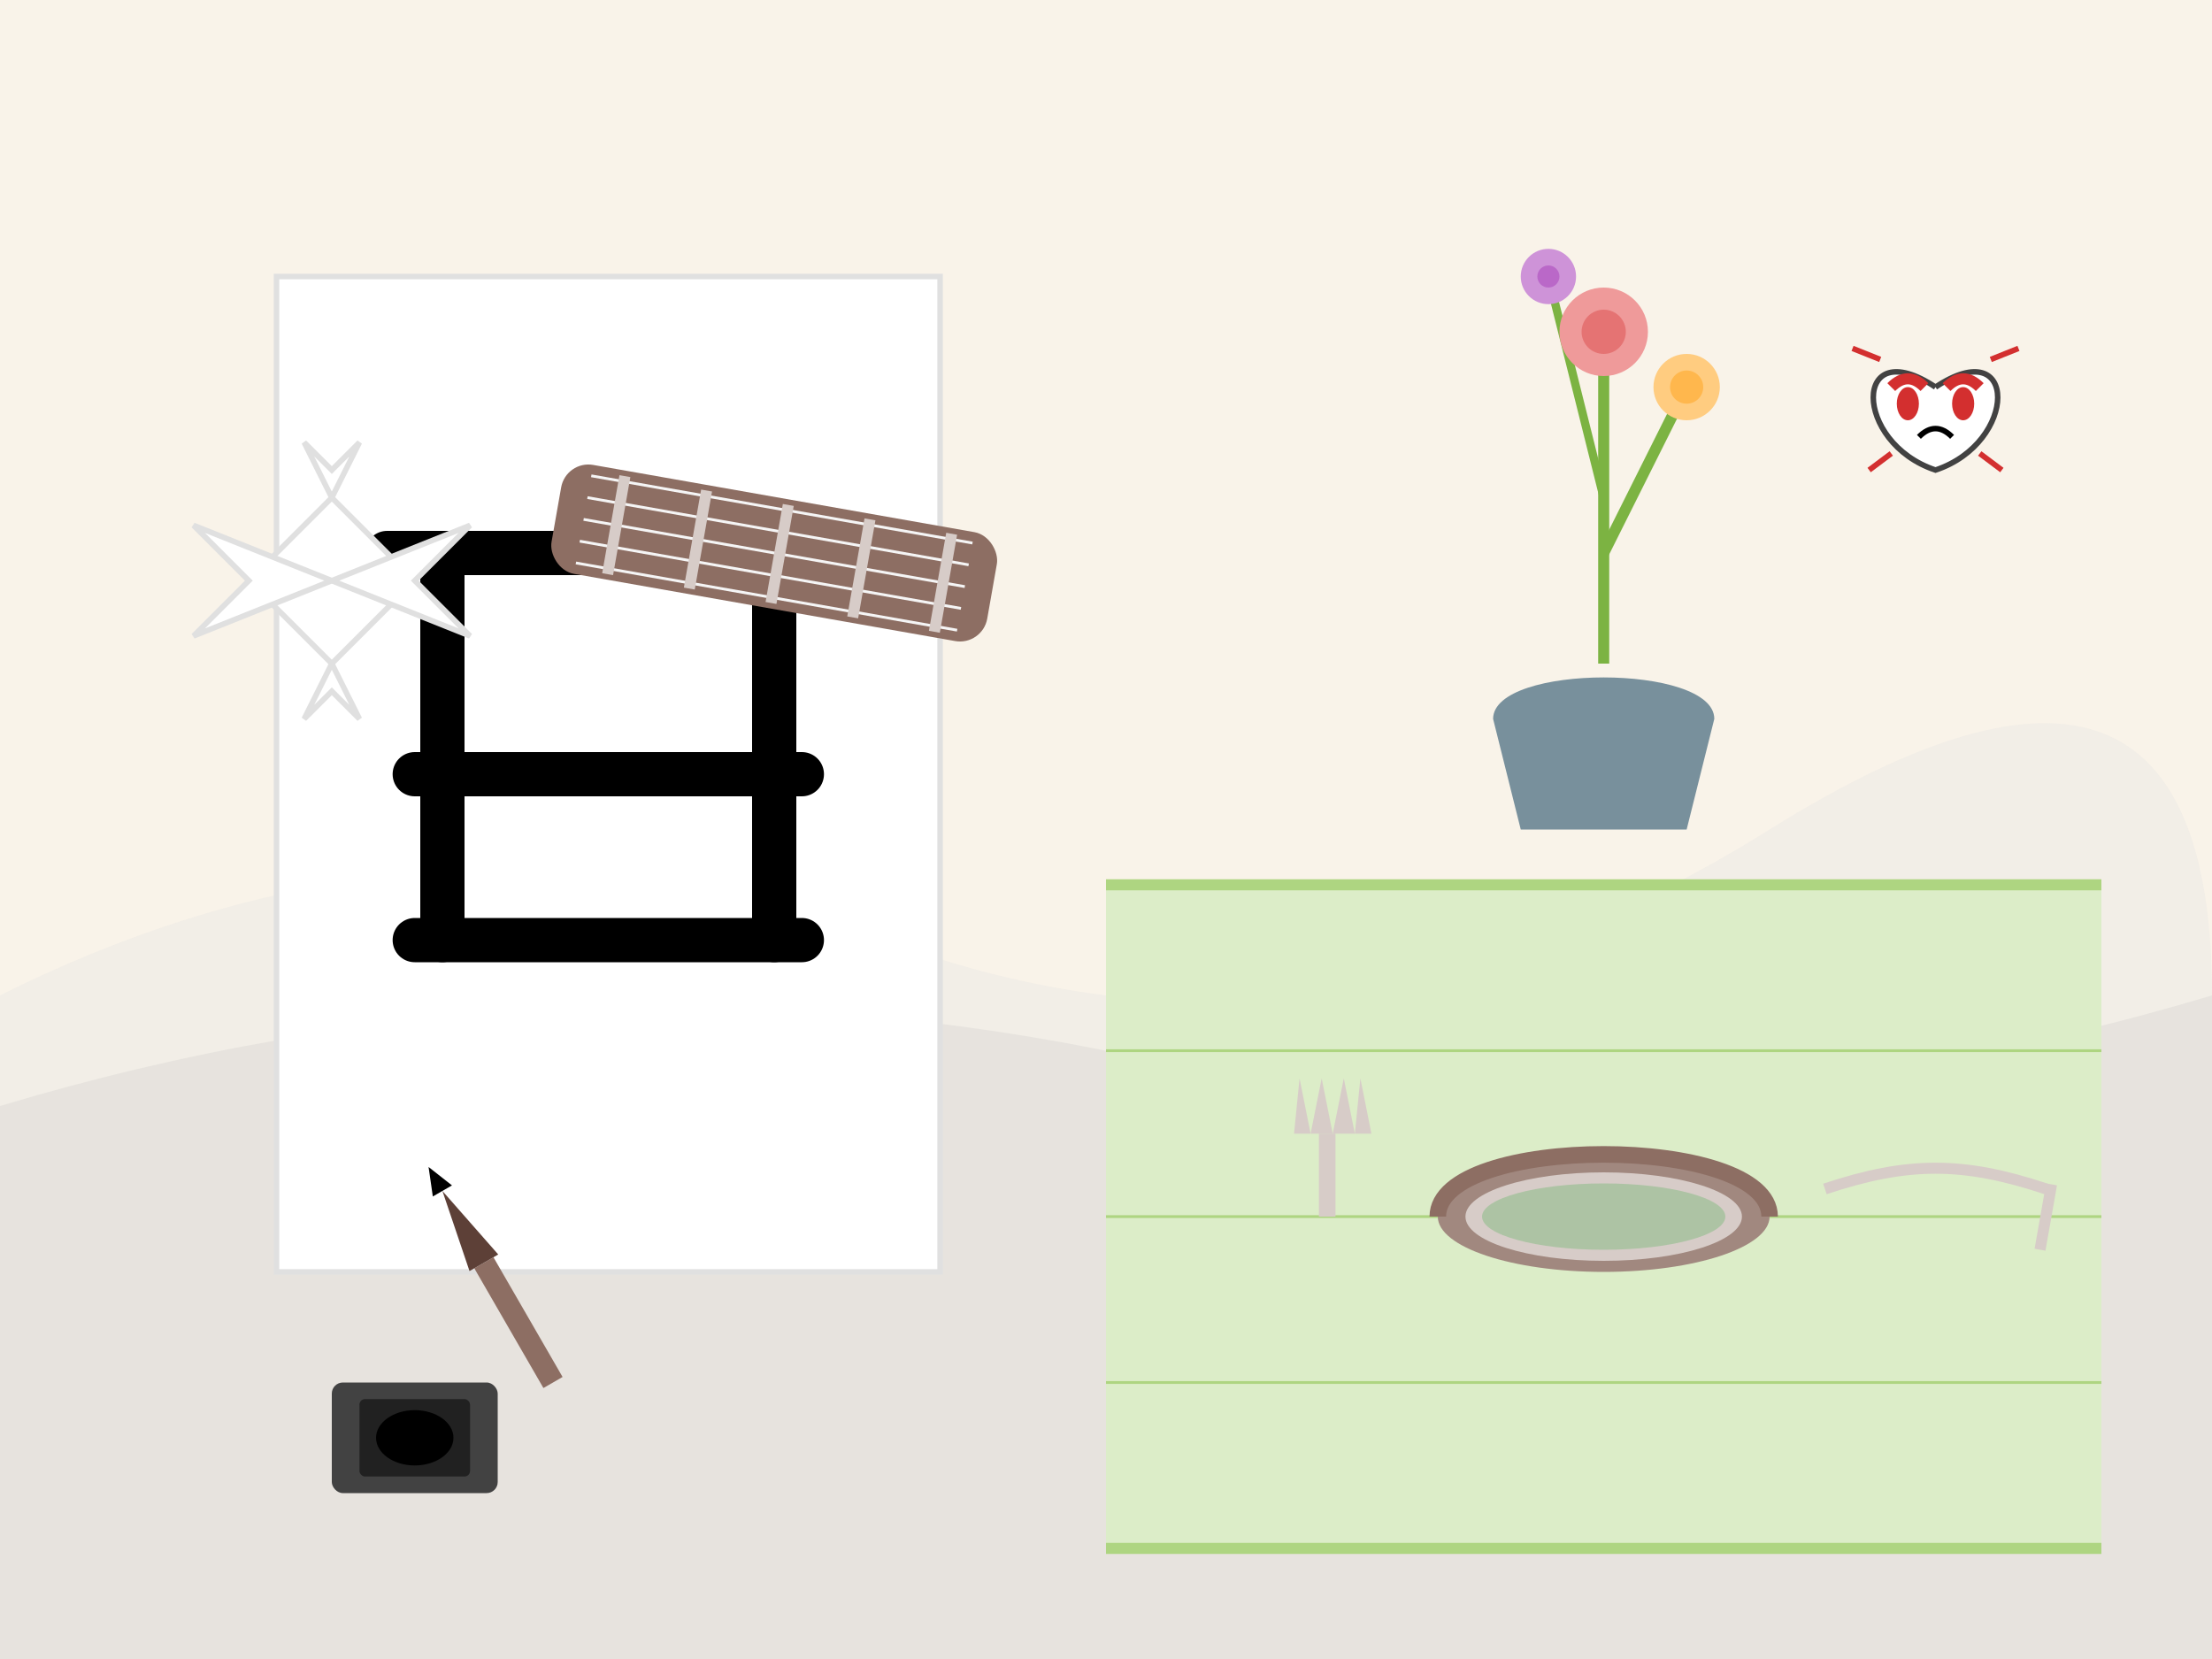 <svg xmlns="http://www.w3.org/2000/svg" viewBox="0 0 400 300" width="400" height="300">
  <!-- Background -->
  <rect width="400" height="300" fill="#f9f3e9" />
  
  <!-- Traditional Japanese painting background - misty mountains -->
  <path d="M0,180 Q80,140 160,170 Q240,200 320,150 Q400,100 400,180 L400,300 L0,300 Z" fill="#e0e0e0" opacity="0.3" />
  <path d="M0,200 Q100,170 200,190 Q300,210 400,180 L400,300 L0,300 Z" fill="#bdbdbd" opacity="0.2" />
  
  <!-- Calligraphy paper -->
  <rect x="50" y="50" width="120" height="180" fill="white" stroke="#e0e0e0" stroke-width="1" />
  
  <!-- Calligraphy - 和 (harmony) character -->
  <g transform="translate(110, 140)">
    <path d="M-40,-40 L40,-40" stroke="black" stroke-width="8" stroke-linecap="round" />
    <path d="M-30,-40 L-30,30" stroke="black" stroke-width="8" stroke-linecap="round" />
    <path d="M30,-40 L30,30" stroke="black" stroke-width="8" stroke-linecap="round" />
    <path d="M-35,0 L35,0" stroke="black" stroke-width="8" stroke-linecap="round" />
    <path d="M-35,30 L35,30" stroke="black" stroke-width="8" stroke-linecap="round" />
  </g>
  
  <!-- Ink stone -->
  <g transform="translate(60, 250)">
    <rect x="0" y="0" width="30" height="20" rx="2" fill="#424242" />
    <rect x="5" y="3" width="20" height="14" rx="1" fill="#212121" />
    <ellipse cx="15" cy="10" rx="7" ry="5" fill="#000000" />
  </g>
  
  <!-- Brush -->
  <g transform="translate(100, 250) rotate(-30)">
    <rect x="-2" y="-25" width="4" height="25" fill="#8d6e63" />
    <path d="M-3,-25 L0,-40 L3,-25 Z" fill="#5d4037" />
    <path d="M-2,-40 L2,-40 L0,-45 Z" fill="black" />
  </g>
  
  <!-- Tea ceremony elements in the right section -->
  <!-- Tatami mat suggestion -->
  <rect x="200" y="160" width="180" height="120" fill="#dcedc8" />
  <line x1="200" y1="160" x2="380" y2="160" stroke="#aed581" stroke-width="2" />
  <line x1="200" y1="190" x2="380" y2="190" stroke="#aed581" stroke-width="0.5" />
  <line x1="200" y1="220" x2="380" y2="220" stroke="#aed581" stroke-width="0.5" />
  <line x1="200" y1="250" x2="380" y2="250" stroke="#aed581" stroke-width="0.5" />
  <line x1="200" y1="280" x2="380" y2="280" stroke="#aed581" stroke-width="2" />
  
  <!-- Tea bowl (chawan) -->
  <g transform="translate(290, 220)">
    <ellipse cx="0" cy="0" rx="30" ry="10" fill="#a1887f" />
    <path d="M-30,0 C-30,-15 30,-15 30,0" fill="none" stroke="#8d6e63" stroke-width="3" />
    <ellipse cx="0" cy="0" rx="25" ry="8" fill="#d7ccc8" />
    <ellipse cx="0" cy="0" rx="22" ry="6" fill="#4caf50" opacity="0.3" /> <!-- Green tea -->
  </g>
  
  <!-- Whisk (chasen) -->
  <g transform="translate(240, 220)">
    <rect x="-1.5" y="-15" width="3" height="15" fill="#d7ccc8" />
    <path d="M-6,-15 L-5,-25 L-3,-15 Z" fill="#d7ccc8" />
    <path d="M-3,-15 L-1,-25 L1,-15 Z" fill="#d7ccc8" />
    <path d="M1,-15 L3,-25 L5,-15 Z" fill="#d7ccc8" />
    <path d="M5,-15 L6,-25 L8,-15 Z" fill="#d7ccc8" />
  </g>
  
  <!-- Tea scoop (chashaku) -->
  <g transform="translate(350, 210)">
    <path d="M-20,5 C-5,0 5,0 20,5" stroke="#d7ccc8" stroke-width="2" fill="none" />
    <rect x="20" y="4" width="2" height="12" fill="#d7ccc8" transform="rotate(10 20 4)" />
  </g>
  
  <!-- Flower arrangement (Ikebana) in the top right -->
  <g transform="translate(290, 80)">
    <!-- Vase -->
    <path d="M-20,50 C-20,40 20,40 20,50 L15,70 L-15,70 Z" fill="#78909c" />
    
    <!-- Flower stems -->
    <line x1="0" y1="40" x2="0" y2="-20" stroke="#7cb342" stroke-width="2" />
    <line x1="0" y1="20" x2="15" y2="-10" stroke="#7cb342" stroke-width="2" />
    <line x1="0" y1="10" x2="-10" y2="-30" stroke="#7cb342" stroke-width="1.5" />
    
    <!-- Flowers -->
    <circle cx="0" cy="-20" r="8" fill="#ef9a9a" />
    <circle cx="15" cy="-10" r="6" fill="#ffcc80" />
    <circle cx="-10" cy="-30" r="5" fill="#ce93d8" />
    
    <!-- Flower details -->
    <circle cx="0" cy="-20" r="4" fill="#e57373" />
    <circle cx="15" cy="-10" r="3" fill="#ffb74d" />
    <circle cx="-10" cy="-30" r="2" fill="#ba68c8" />
  </g>
  
  <!-- Origami crane in top left -->
  <g transform="translate(60, 90)">
    <!-- Body -->
    <path d="M0,0 L15,15 L0,30 L-15,15 Z" fill="white" stroke="#e0e0e0" stroke-width="1" />
    
    <!-- Wings -->
    <path d="M0,15 L25,5 L15,15 L25,25 L0,15" fill="white" stroke="#e0e0e0" stroke-width="1" />
    <path d="M0,15 L-25,5 L-15,15 L-25,25 L0,15" fill="white" stroke="#e0e0e0" stroke-width="1" />
    
    <!-- Head and tail -->
    <path d="M0,0 L5,-10 L0,-5 L-5,-10 L0,0" fill="white" stroke="#e0e0e0" stroke-width="1" />
    <path d="M0,30 L5,40 L0,35 L-5,40 L0,30" fill="white" stroke="#e0e0e0" stroke-width="1" />
  </g>
  
  <!-- Kabuki mask -->
  <g transform="translate(350, 70)">
    <!-- Face shape -->
    <path d="M0,0 C-15,-10 -15,10 0,15 C15,10 15,-10 0,0" fill="white" stroke="#424242" stroke-width="1" />
    
    <!-- Features -->
    <path d="M-8,0 C-6,-2 -4,-2 -2,0" stroke="#d32f2f" stroke-width="2" fill="none" /> <!-- Left eyebrow -->
    <path d="M2,0 C4,-2 6,-2 8,0" stroke="#d32f2f" stroke-width="2" fill="none" /> <!-- Right eyebrow -->
    
    <ellipse cx="-5" cy="3" rx="2" ry="3" fill="#d32f2f" /> <!-- Left eye -->
    <ellipse cx="5" cy="3" rx="2" ry="3" fill="#d32f2f" /> <!-- Right eye -->
    
    <path d="M-3,9 C-1,7 1,7 3,9" stroke="#000000" stroke-width="1" fill="none" /> <!-- Mouth -->
    
    <!-- Decorative lines -->
    <path d="M-10,-5 L-15,-7" stroke="#d32f2f" stroke-width="1" />
    <path d="M10,-5 L15,-7" stroke="#d32f2f" stroke-width="1" />
    <path d="M-8,12 L-12,15" stroke="#d32f2f" stroke-width="1" />
    <path d="M8,12 L12,15" stroke="#d32f2f" stroke-width="1" />
  </g>
  
  <!-- Koto (Japanese string instrument) suggestion in middle left -->
  <g transform="translate(140, 100) rotate(10)">
    <!-- Body -->
    <rect x="-40" y="-10" width="80" height="20" rx="5" fill="#8d6e63" />
    
    <!-- Strings -->
    <line x1="-35" y1="-8" x2="35" y2="-8" stroke="#f5f5f5" stroke-width="0.5" />
    <line x1="-35" y1="-4" x2="35" y2="-4" stroke="#f5f5f5" stroke-width="0.5" />
    <line x1="-35" y1="0" x2="35" y2="0" stroke="#f5f5f5" stroke-width="0.5" />
    <line x1="-35" y1="4" x2="35" y2="4" stroke="#f5f5f5" stroke-width="0.5" />
    <line x1="-35" y1="8" x2="35" y2="8" stroke="#f5f5f5" stroke-width="0.5" />
    
    <!-- Bridges -->
    <rect x="-30" y="-9" width="2" height="18" fill="#d7ccc8" />
    <rect x="-15" y="-9" width="2" height="18" fill="#d7ccc8" />
    <rect x="0" y="-9" width="2" height="18" fill="#d7ccc8" />
    <rect x="15" y="-9" width="2" height="18" fill="#d7ccc8" />
    <rect x="30" y="-9" width="2" height="18" fill="#d7ccc8" />
  </g>
</svg>

